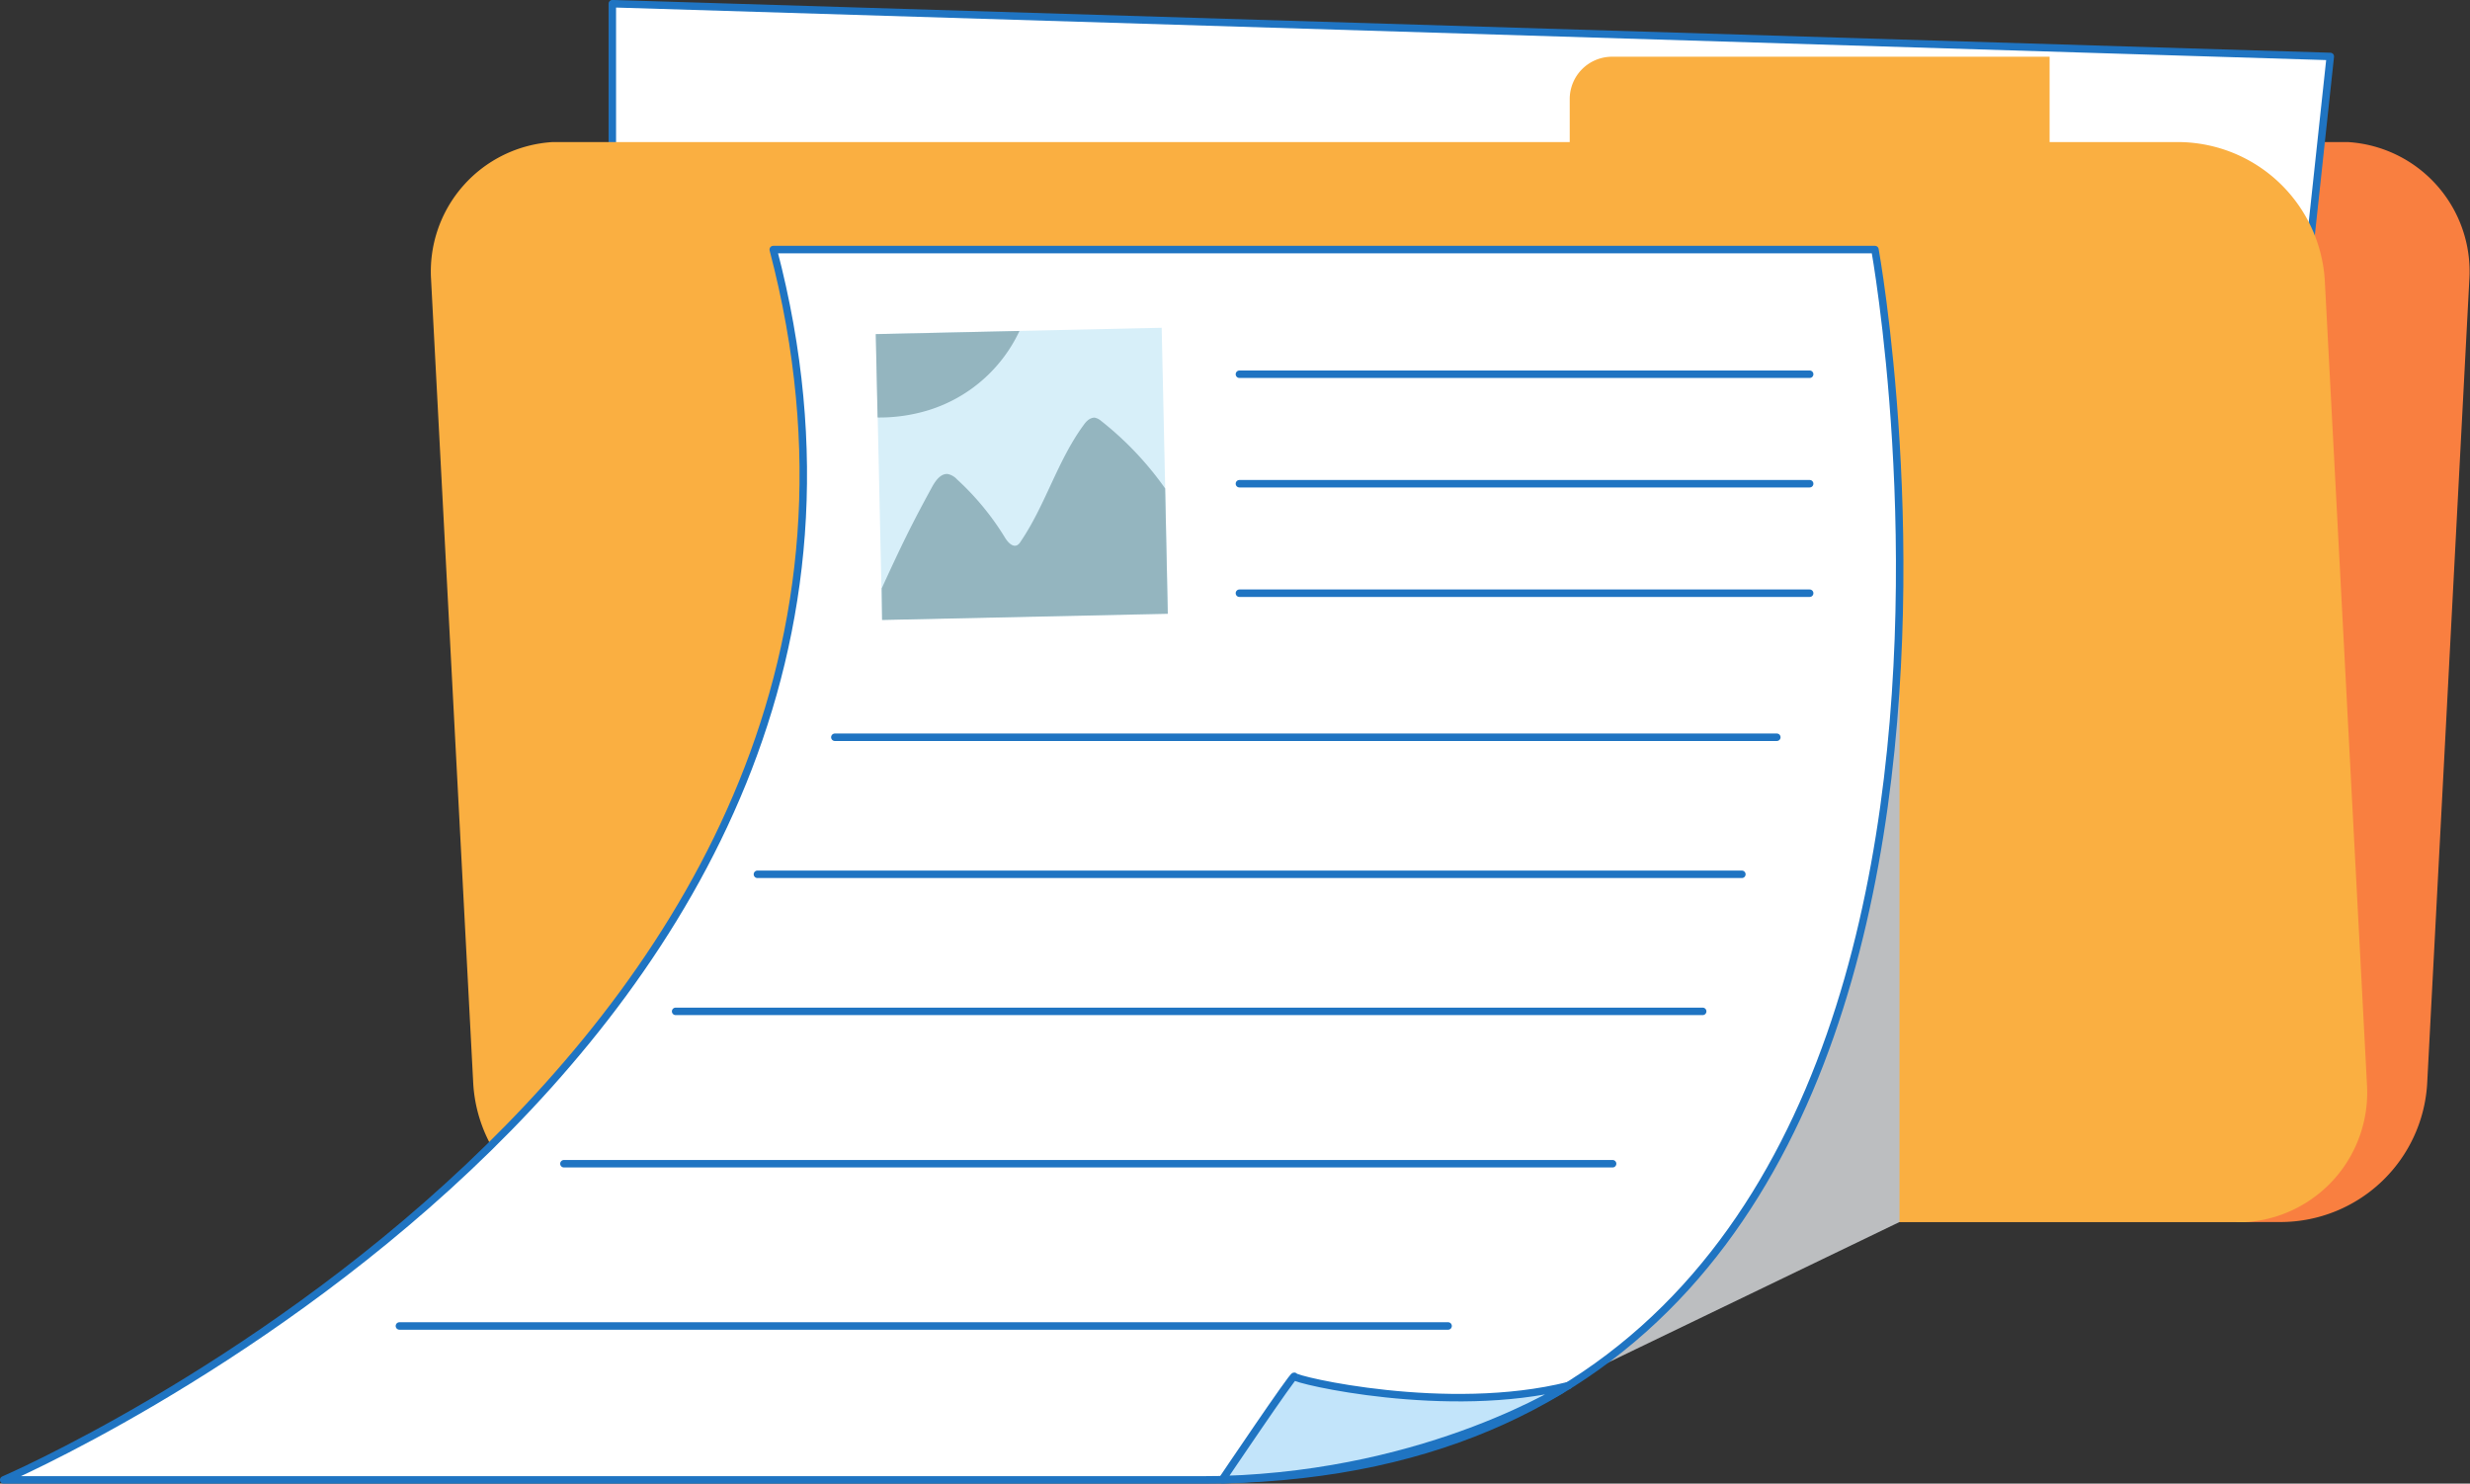 <svg xmlns="http://www.w3.org/2000/svg" xmlns:xlink="http://www.w3.org/1999/xlink" viewBox="0 0 187.25 112.47"><rect x="0" y="0" width="187.25" height="112.47" fill="#333333" stroke="none"/><defs><clipPath id="clip-path"><rect x="109.78" y="92.64" width="34.24" height="16.49" style="fill:none"/></clipPath><clipPath id="clip-path-2"><rect x="124.16" y="49.16" width="19.86" height="43.49" style="fill:none"/></clipPath></defs><g id="Layer_2" data-name="Layer 2"><g id="Group_12563" data-name="Group 12563"><g id="Group_12541" data-name="Group 12541"><g id="Group_12540" data-name="Group 12540"><g style="clip-path:url(#clip-path)"><g id="Group_12539" data-name="Group 12539"><path id="Path_34081" data-name="Path 34081" d="M109.78,109.14,144,92.64H127.18Z" style="fill:#bcbec0"/></g></g></g></g><path id="Path_34082" data-name="Path 34082" d="M50.38,92.64H173A11.15,11.15,0,0,0,184,82.2l3.2-61A9.83,9.83,0,0,0,178,10.77c-.23,0-.46,0-.69,0H54.67a11.16,11.16,0,0,0-11,10.45l-3.2,61A9.84,9.84,0,0,0,49.7,92.63l.68,0" style="fill:#f97f40"/><path id="Path_34083" data-name="Path 34083" d="M46.42,16.65V.28l130.24,4L172.28,45Z" style="fill:#fff"/><path id="Path_34084" data-name="Path 34084" d="M46.42,16.65V.28l130.24,4L172.28,45Z" style="fill:none;stroke:#1f74c2;stroke-linecap:round;stroke-linejoin:round;stroke-width:0.567px"/><path id="Path_34085" data-name="Path 34085" d="M169.53,92.64H46.88a11.16,11.16,0,0,1-11-10.44l-3.2-61a9.83,9.83,0,0,1,9.21-10.43c.23,0,.46,0,.69,0H165.24a11.18,11.18,0,0,1,11,10.45l3.2,61a9.85,9.85,0,0,1-9.22,10.43c-.23,0-.45,0-.68,0" style="fill:#faaf41"/><path id="Path_34087" data-name="Path 34087" d="M119,12.79V7.5a3.21,3.21,0,0,1,3.2-3.2h33.18v9Z" style="fill:#faaf41"/><g id="Group_12550" data-name="Group 12550"><g id="Group_12549" data-name="Group 12549"><g style="clip-path:url(#clip-path-2)"><g id="Group_12548" data-name="Group 12548"><path id="Path_34089" data-name="Path 34089" d="M144,49.16V92.65H124.16Z" style="fill:#bcbec0"/></g></g></g></g><path id="Path_34090" data-name="Path 34090" d="M58.62,18.92h83.52s16.94,93.27-51,93.27H.28s74.43-32,58.34-93.27" style="fill:#fff"/><path id="Path_34091" data-name="Path 34091" d="M58.62,18.92h83.52s16.94,93.27-51,93.27H.28S74.71,80.14,58.62,18.92Z" style="fill:none;stroke:#1f74c2;stroke-linecap:round;stroke-linejoin:round;stroke-width:0.567px"/><rect id="Rectangle_7397" data-name="Rectangle 7397" x="66.63" y="25.09" width="21.67" height="21.67" transform="translate(-0.76 1.69) rotate(-1.25)" style="fill:#d7eff9"/><path id="Path_34092" data-name="Path 34092" d="M88.53,46.53l-.2-9.5a24.45,24.45,0,0,0-4.84-5.11,1.08,1.08,0,0,0-.51-.26c-.35,0-.63.27-.83.56-2,2.73-2.89,6.07-4.78,8.84a.75.75,0,0,1-.24.26c-.35.2-.73-.21-.94-.56a20.38,20.38,0,0,0-3.64-4.42,1.32,1.32,0,0,0-.68-.4c-.53-.07-.93.47-1.19.94-.69,1.26-1.37,2.54-2,3.82s-1.24,2.6-1.84,3.91L66.87,47Z" style="fill:#94b5bf"/><path id="Path_34093" data-name="Path 34093" d="M77.29,25.09l-10.9.24.14,6.32a12.68,12.68,0,0,0,3.91-.57,11.3,11.3,0,0,0,6.85-6" style="fill:#94b5bf"/><line id="Line_149" data-name="Line 149" x1="93.96" y1="28.37" x2="137.19" y2="28.37" style="fill:none;stroke:#1f74c2;stroke-linecap:round;stroke-linejoin:round;stroke-width:0.567px"/><line id="Line_150" data-name="Line 150" x1="93.96" y1="36.67" x2="137.19" y2="36.67" style="fill:none;stroke:#1f74c2;stroke-linecap:round;stroke-linejoin:round;stroke-width:0.567px"/><line id="Line_151" data-name="Line 151" x1="93.96" y1="44.97" x2="137.19" y2="44.97" style="fill:none;stroke:#1f74c2;stroke-linecap:round;stroke-linejoin:round;stroke-width:0.567px"/><line id="Line_152" data-name="Line 152" x1="63.29" y1="55.89" x2="134.7" y2="55.89" style="fill:none;stroke:#1f74c2;stroke-linecap:round;stroke-linejoin:round;stroke-width:0.567px"/><line id="Line_153" data-name="Line 153" x1="57.42" y1="66.28" x2="132.05" y2="66.28" style="fill:none;stroke:#1f74c2;stroke-linecap:round;stroke-linejoin:round;stroke-width:0.567px"/><line id="Line_154" data-name="Line 154" x1="51.22" y1="76.67" x2="129.08" y2="76.67" style="fill:none;stroke:#1f74c2;stroke-linecap:round;stroke-linejoin:round;stroke-width:0.567px"/><line id="Line_155" data-name="Line 155" x1="42.75" y1="88.22" x2="122.25" y2="88.22" style="fill:none;stroke:#1f74c2;stroke-linecap:round;stroke-linejoin:round;stroke-width:0.567px"/><line id="Line_156" data-name="Line 156" x1="30.28" y1="100.52" x2="109.78" y2="100.52" style="fill:none;stroke:#1f74c2;stroke-linecap:round;stroke-linejoin:round;stroke-width:0.567px"/><path id="Path_34094" data-name="Path 34094" d="M92.66,112.17s5.46-8.1,5.46-7.83,11.62,3,20.79.7c0,0-10.31,6.68-26.25,7.13" style="fill:#c2e4fa"/><path id="Path_34095" data-name="Path 34095" d="M92.66,112.17s5.46-8.1,5.46-7.83,11.62,3,20.79.7C118.9,105,108.6,111.71,92.66,112.17Z" style="fill:none;stroke:#1f74c2;stroke-linecap:round;stroke-linejoin:round;stroke-width:0.567px"/></g></g></svg>